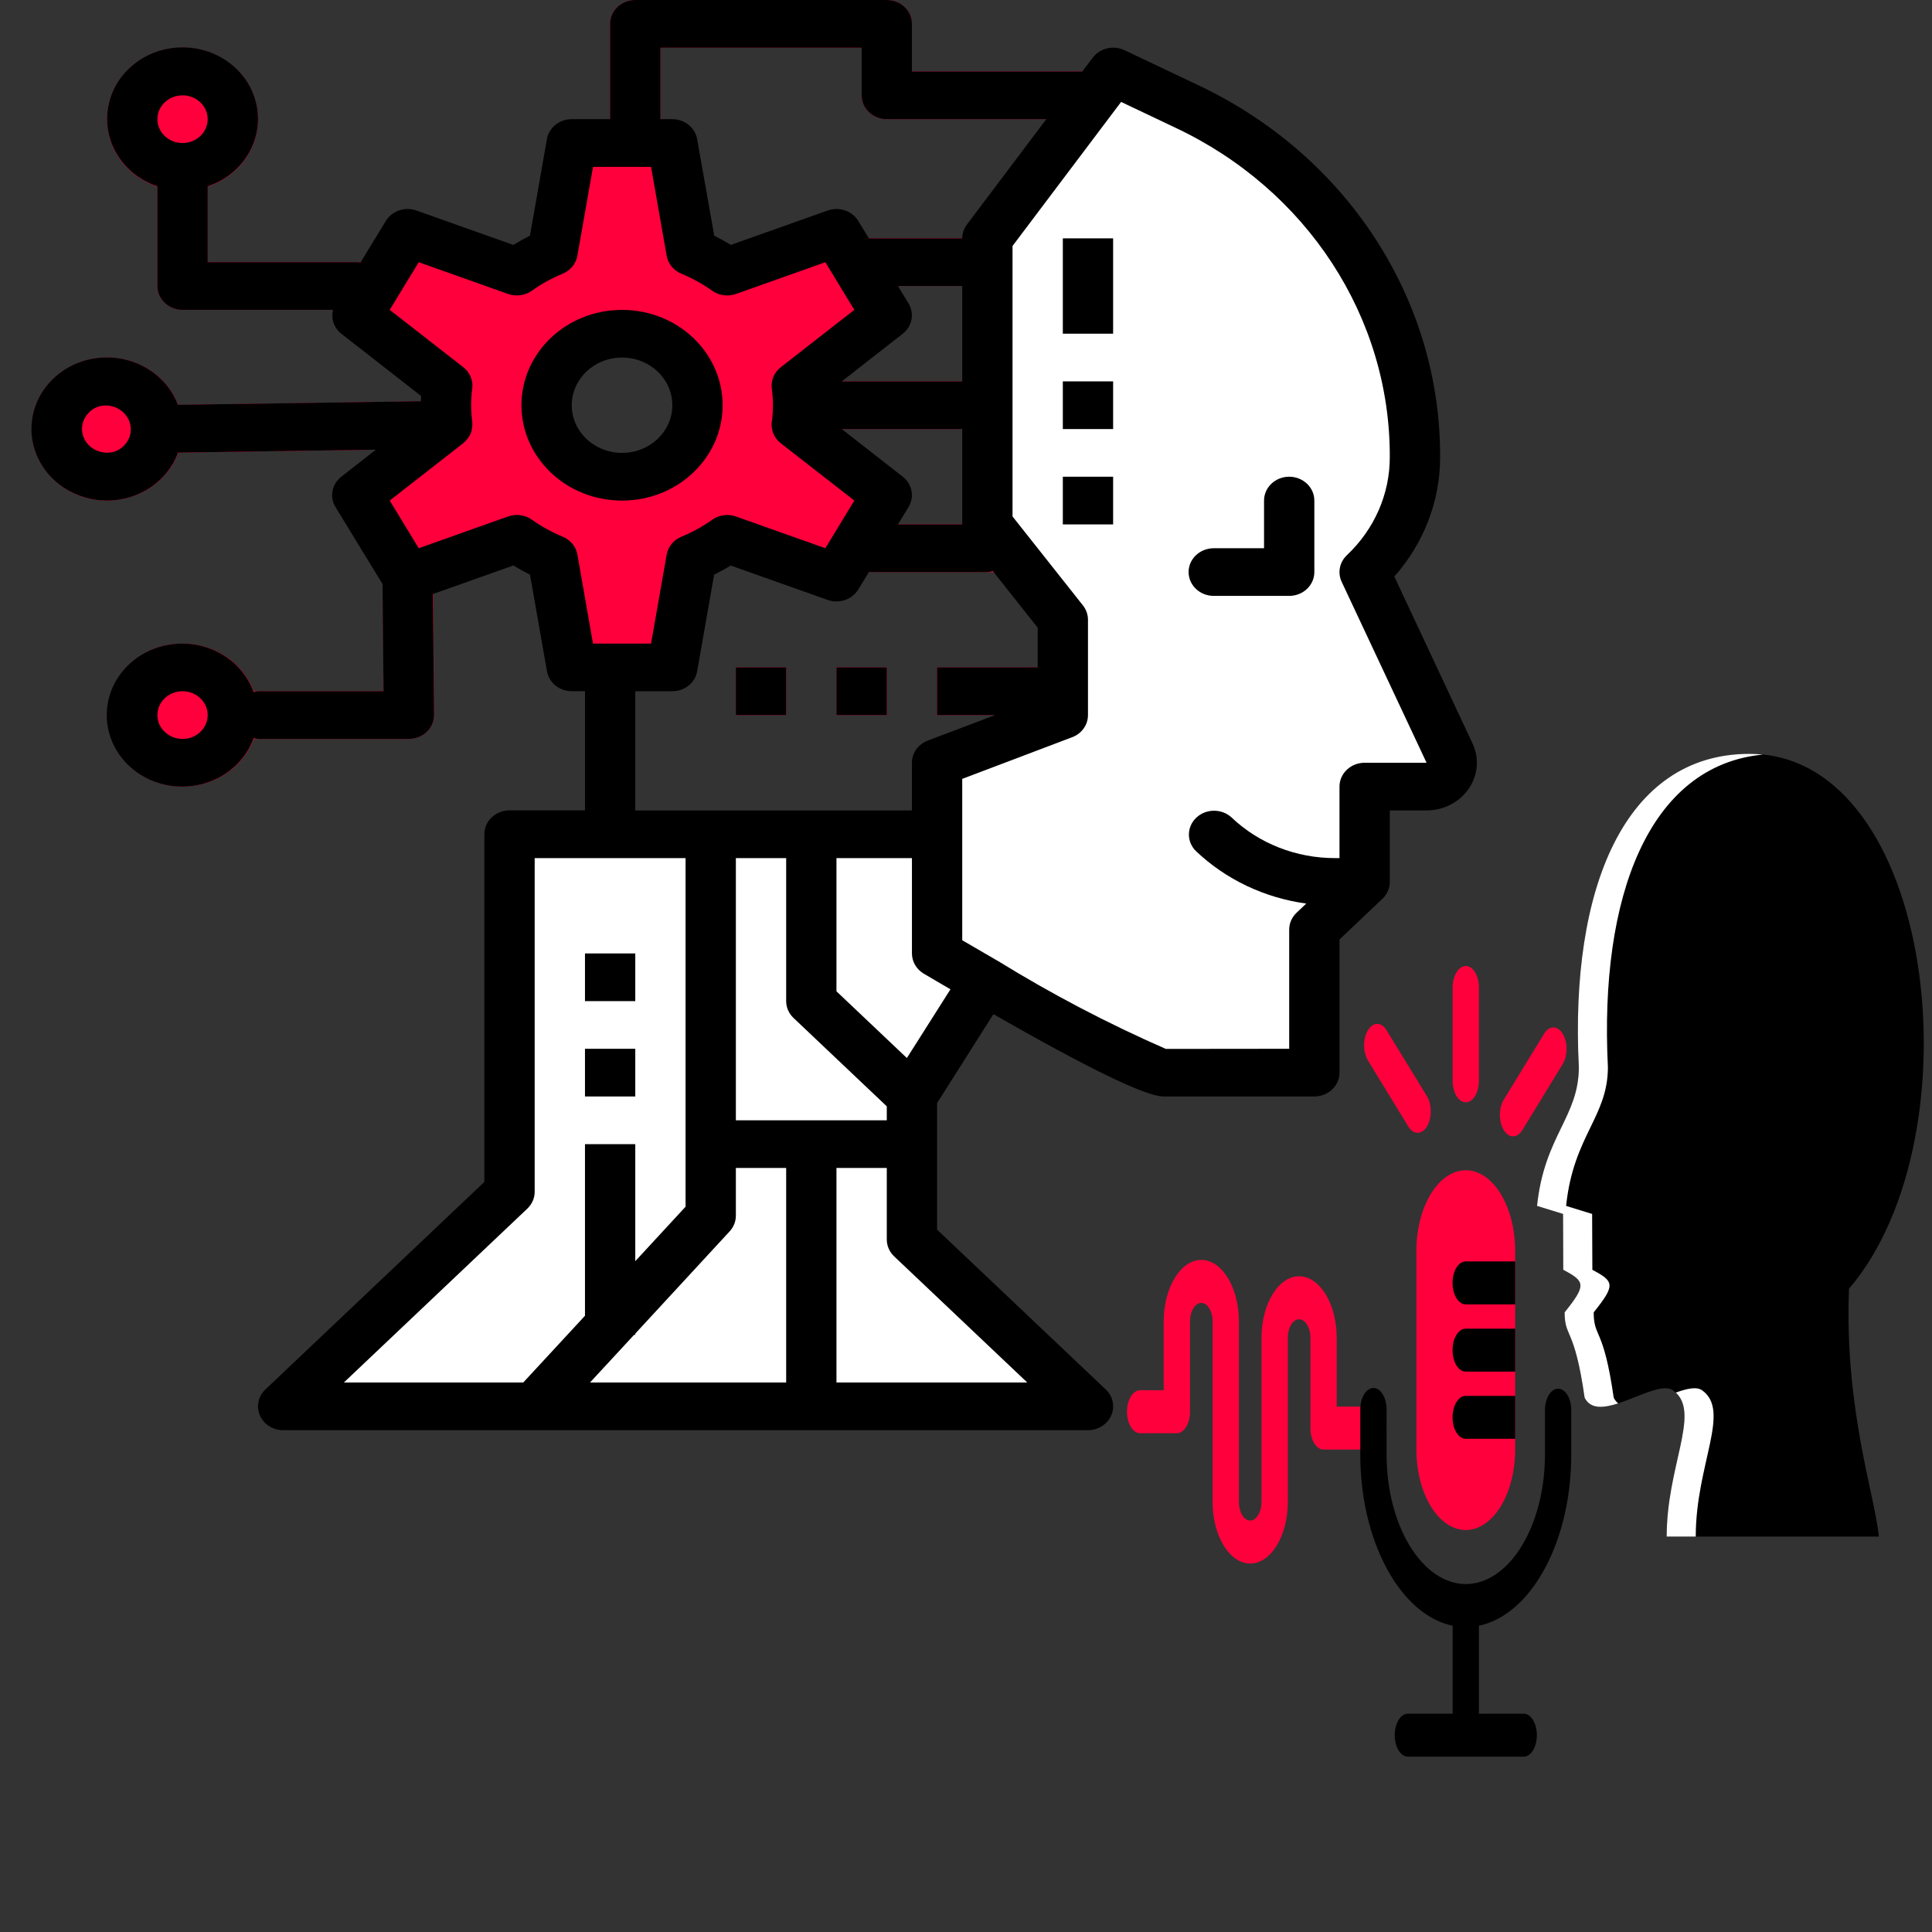 <svg width="60" height="60" viewBox="0 0 60 60" fill="none" xmlns="http://www.w3.org/2000/svg">
<rect x="0" y="0" width="60" height="60" fill="#333333" stroke="none"/>
<g clip-path="url(#clip0_80_7819)">
<g clip-path="url(#clip1_80_7819)">
<path d="M15.823 32.571V37.013L8.794 43.675H33.788L28.321 38.493V34.051L30.664 30.35V25.909H15.823V32.571Z" fill="white"/>
<path d="M13.439 16.272C13.434 15.867 13.084 15.543 12.658 15.546L12.651 15.539C12.219 15.543 11.873 15.877 11.877 16.286L11.911 21.468H7.232C7.165 21.472 7.099 21.484 7.036 21.505C6.696 20.908 5.973 20.606 5.279 20.773C4.585 20.938 4.099 21.53 4.099 22.208C4.099 22.886 4.585 23.477 5.279 23.643C5.973 23.809 6.696 23.508 7.036 22.911C7.099 22.931 7.165 22.944 7.232 22.948H12.699C12.907 22.948 13.107 22.869 13.254 22.729C13.4 22.589 13.482 22.399 13.48 22.201L13.439 16.272Z" fill="#FF003C"/>
<path d="M12.699 8.143H6.45V5.182C6.446 5.119 6.433 5.057 6.411 4.997C7.041 4.675 7.359 3.988 7.184 3.331C7.009 2.674 6.384 2.213 5.669 2.213C4.954 2.213 4.33 2.674 4.155 3.331C3.979 3.988 4.298 4.675 4.927 4.997C4.906 5.057 4.893 5.119 4.888 5.182V8.883C4.888 9.292 5.238 9.623 5.669 9.623H12.699C13.13 9.623 13.48 9.292 13.48 8.883C13.48 8.474 13.13 8.143 12.699 8.143Z" fill="#FF003C"/>
<path d="M13.891 12.452H13.879L4.876 12.584C4.815 12.589 4.756 12.602 4.698 12.621C4.359 12.025 3.635 11.723 2.941 11.889C2.248 12.055 1.762 12.646 1.762 13.324C1.762 14.002 2.248 14.594 2.941 14.76C3.635 14.926 4.359 14.624 4.698 14.028C4.76 14.048 4.823 14.06 4.888 14.065H4.901L13.903 13.933C14.335 13.93 14.682 13.595 14.678 13.187C14.675 12.778 14.322 12.449 13.891 12.452Z" fill="#FF003C"/>
<path d="M5.669 24.428C4.375 24.428 3.326 23.434 3.326 22.208C3.326 20.981 4.375 19.987 5.669 19.987C6.963 19.987 8.013 20.981 8.013 22.208C8.013 23.434 6.963 24.428 5.669 24.428ZM5.669 21.467C5.238 21.467 4.888 21.799 4.888 22.208C4.888 22.616 5.238 22.948 5.669 22.948C6.101 22.948 6.45 22.616 6.45 22.208C6.45 21.799 6.101 21.467 5.669 21.467Z" fill="#FF003C"/>
<path d="M5.669 5.922C4.375 5.922 3.326 4.928 3.326 3.701C3.326 2.475 4.375 1.48 5.669 1.48C6.963 1.48 8.013 2.475 8.013 3.701C8.013 4.928 6.963 5.922 5.669 5.922ZM5.669 2.961C5.238 2.961 4.888 3.292 4.888 3.701C4.888 4.11 5.238 4.441 5.669 4.441C6.101 4.441 6.45 4.11 6.45 3.701C6.45 3.292 6.101 2.961 5.669 2.961Z" fill="#FF003C"/>
<path d="M3.326 15.545C2.103 15.546 1.085 14.654 0.989 13.498C0.893 12.342 1.752 11.311 2.96 11.131C4.169 10.95 5.32 11.681 5.604 12.809C5.888 13.937 5.209 15.082 4.045 15.438C3.812 15.509 3.57 15.545 3.326 15.545ZM3.326 12.584C3.246 12.585 3.167 12.597 3.091 12.62C2.681 12.745 2.455 13.162 2.587 13.551C2.719 13.94 3.159 14.154 3.57 14.029C3.937 13.917 4.163 13.568 4.102 13.208C4.041 12.847 3.712 12.582 3.326 12.584Z" fill="#FF003C"/>
<path d="M32.031 17.766H26.173C25.689 17.811 25.256 17.483 25.196 17.026C25.256 16.569 25.689 16.24 26.173 16.285H32.031C32.514 16.24 32.948 16.569 33.007 17.026C32.948 17.483 32.514 17.811 32.031 17.766Z" fill="#FF003C"/>
<path d="M30.664 13.325H24.415C23.984 13.325 23.634 12.993 23.634 12.585C23.634 12.176 23.984 11.844 24.415 11.844H30.664C31.095 11.844 31.445 12.176 31.445 12.585C31.445 12.993 31.095 13.325 30.664 13.325Z" fill="#FF003C"/>
<path d="M30.664 8.883H25.977C25.546 8.883 25.196 8.551 25.196 8.143C25.196 7.734 25.546 7.402 25.977 7.402H30.664C31.095 7.402 31.445 7.734 31.445 8.143C31.445 8.551 31.095 8.883 30.664 8.883Z" fill="#FF003C"/>
<path d="M34.569 3.701H27.54C27.108 3.701 26.759 3.37 26.759 2.961V1.481H20.51V4.442C20.51 4.85 20.16 5.182 19.729 5.182C19.297 5.182 18.948 4.85 18.948 4.442V0.74C18.948 0.331 19.297 0 19.729 0H27.54C27.971 0 28.321 0.331 28.321 0.74V2.221H34.569V3.701Z" fill="#FF003C"/>
<path d="M22.853 20.727H24.415V22.208H22.853V20.727Z" fill="#FF003C"/>
<path d="M25.977 20.727H27.54V22.208H25.977V20.727Z" fill="#FF003C"/>
<path d="M29.102 20.727H33.788V22.208H29.102V20.727Z" fill="#FF003C"/>
<path d="M18.948 27.389C18.516 27.389 18.167 27.058 18.167 26.649V19.987C18.167 19.578 18.516 19.247 18.948 19.247C19.379 19.247 19.729 19.578 19.729 19.987V26.649C19.729 27.058 19.379 27.389 18.948 27.389Z" fill="#FF003C"/>
<path d="M24.786 12.584C24.785 12.381 24.77 12.178 24.744 11.976L27.54 9.795L25.977 7.231L22.584 8.439C22.241 8.193 21.868 7.988 21.474 7.826L20.88 4.441H17.756L17.161 7.823C16.767 7.985 16.394 8.191 16.052 8.436L12.658 7.231L11.095 9.795L13.891 11.976C13.837 12.38 13.837 12.789 13.891 13.193L11.095 15.373L12.658 17.938L16.052 16.73C16.394 16.975 16.767 17.181 17.161 17.343L17.365 18.506L17.756 20.727H20.88L21.474 17.346C21.868 17.184 22.241 16.978 22.584 16.733L25.977 17.938L27.54 15.373L24.744 13.193C24.77 12.991 24.785 12.788 24.786 12.584ZM19.318 14.805C18.024 14.805 16.975 13.811 16.975 12.584C16.975 11.358 18.024 10.363 19.318 10.363C20.612 10.363 21.661 11.358 21.661 12.584C21.661 13.811 20.612 14.805 19.318 14.805Z" fill="#FF003C"/>
<path d="M22.072 25.909V37.753L16.605 43.675H8.794L15.823 37.013V25.909H22.072Z" fill="white"/>
<path d="M28.321 35.532H22.072V25.909H30.664V30.35L28.321 34.051V35.532Z" fill="white"/>
<path d="M25.196 35.532V43.675H33.788L28.321 38.493V35.532H25.196Z" fill="white"/>
<path d="M25.196 25.909V31.09L28.321 34.051L32.226 28.87V25.909H25.196Z" fill="white"/>
<path d="M18.167 29.61H19.729V31.091H18.167V29.61Z" fill="white"/>
<path d="M18.167 32.571H19.729V34.052H18.167V32.571Z" fill="white"/>
<path d="M18.167 41.983L19.729 40.291V35.532H18.167V41.983Z" fill="white"/>
<path d="M29.865 32.003L32.226 28.87V25.909H27.54V30.35L29.865 32.003Z" fill="white"/>
<path d="M34.569 2.221L30.664 7.402V16.285L33.007 19.247V22.208L29.102 23.688V29.61C29.102 29.61 35.35 33.311 36.132 33.311H40.818V28.87L42.38 27.389V24.428H44.302C44.567 24.428 44.813 24.302 44.957 24.091C45.101 23.881 45.123 23.616 45.016 23.388L42.38 17.766C43.381 16.818 43.942 15.533 43.942 14.192C43.942 9.577 41.19 5.358 36.834 3.295L34.569 2.221Z" fill="white"/>
<path d="M40.037 18.506H37.694C37.263 18.506 36.913 18.175 36.913 17.766C36.913 17.357 37.263 17.026 37.694 17.026H39.256V15.545C39.256 15.137 39.606 14.805 40.037 14.805C40.468 14.805 40.818 15.137 40.818 15.545V17.766C40.818 18.175 40.468 18.506 40.037 18.506Z" fill="white"/>
<path d="M38.246 25.386C37.939 25.105 37.452 25.109 37.151 25.395C36.85 25.68 36.846 26.142 37.142 26.432C38.285 27.523 39.842 28.134 41.465 28.13H41.599L42.38 27.389V26.649H41.465C40.257 26.652 39.098 26.197 38.246 25.386Z" fill="white"/>
<path d="M33.007 7.402H34.569V10.363H33.007V7.402Z" fill="white"/>
<path d="M33.007 11.844H34.569V13.325H33.007V11.844Z" fill="white"/>
<path d="M33.007 14.805H34.569V16.286H33.007V14.805Z" fill="white"/>
<path d="M37.694 18.506H40.037C40.468 18.506 40.818 18.175 40.818 17.766V15.545C40.818 15.137 40.468 14.805 40.037 14.805C39.606 14.805 39.256 15.137 39.256 15.545V17.026H37.694C37.263 17.026 36.913 17.357 36.913 17.766C36.913 18.175 37.263 18.506 37.694 18.506Z" fill="black"/>
<path d="M19.318 15.546C21.044 15.546 22.442 14.22 22.442 12.585C22.442 10.949 21.044 9.624 19.318 9.624C17.592 9.624 16.194 10.949 16.194 12.585C16.194 14.22 17.592 15.546 19.318 15.546ZM19.318 11.104C20.181 11.104 20.88 11.767 20.88 12.585C20.88 13.402 20.181 14.065 19.318 14.065C18.455 14.065 17.756 13.402 17.756 12.585C17.756 11.767 18.455 11.104 19.318 11.104Z" fill="black"/>
<path d="M2.256 15.3C2.587 15.461 2.954 15.546 3.326 15.545C4.32 15.545 5.205 14.947 5.529 14.056L11.671 13.966L10.6 14.805C10.304 15.035 10.228 15.433 10.419 15.747L11.879 18.136L11.911 21.467H8.013C7.967 21.472 7.921 21.48 7.877 21.493C7.508 20.464 6.408 19.839 5.277 20.017C4.145 20.194 3.315 21.121 3.315 22.208C3.315 23.294 4.145 24.222 5.277 24.399C6.408 24.576 7.508 23.951 7.877 22.922C7.921 22.935 7.967 22.944 8.013 22.948H12.699C12.907 22.948 13.107 22.869 13.254 22.729C13.4 22.589 13.482 22.398 13.48 22.201L13.444 18.449L15.944 17.561C16.113 17.665 16.286 17.76 16.46 17.847L16.987 20.848C17.05 21.205 17.376 21.466 17.758 21.466H18.167V25.167H15.823C15.392 25.167 15.042 25.499 15.042 25.907V36.706L8.241 43.152C8.018 43.363 7.951 43.682 8.072 43.958C8.193 44.235 8.478 44.415 8.794 44.415H33.788C34.104 44.415 34.389 44.235 34.51 43.958C34.63 43.682 34.564 43.363 34.341 43.152L29.102 38.187V34.257L30.851 31.496C33.801 33.184 35.585 34.052 36.132 34.052H40.818C41.249 34.052 41.599 33.72 41.599 33.311V29.176L42.932 27.913C43.078 27.774 43.161 27.586 43.161 27.389V25.169H44.303C44.831 25.169 45.324 24.915 45.612 24.495C45.901 24.075 45.945 23.545 45.73 23.087L43.302 17.905C44.224 16.865 44.727 15.55 44.724 14.191C44.741 9.292 41.818 4.809 37.186 2.633L34.921 1.558C34.577 1.396 34.16 1.494 33.937 1.791L33.609 2.221H28.321V0.74C28.321 0.331 27.971 0 27.54 0H19.729C19.297 0 18.948 0.331 18.948 0.74V3.701H17.756C17.374 3.701 17.047 3.963 16.985 4.32L16.458 7.32C16.283 7.407 16.111 7.502 15.941 7.606L12.933 6.538C12.576 6.411 12.174 6.547 11.983 6.861L11.195 8.154C11.175 8.154 11.159 8.143 11.139 8.143H6.45V5.786C7.526 5.425 8.172 4.383 7.979 3.317C7.786 2.25 6.81 1.471 5.669 1.471C4.528 1.471 3.553 2.25 3.36 3.317C3.167 4.383 3.812 5.425 4.888 5.786V8.883C4.888 9.292 5.238 9.623 5.669 9.623H10.344C10.272 9.896 10.371 10.184 10.6 10.364L13.077 12.297C13.077 12.351 13.077 12.406 13.072 12.461L5.526 12.572C5.171 11.633 4.199 11.034 3.15 11.106C2.101 11.178 1.231 11.904 1.023 12.881C0.814 13.858 1.318 14.847 2.256 15.3ZM5.669 22.948C5.238 22.948 4.888 22.616 4.888 22.208C4.888 21.799 5.238 21.467 5.669 21.467C6.101 21.467 6.45 21.799 6.45 22.208C6.45 22.616 6.101 22.948 5.669 22.948ZM5.669 2.961C6.101 2.961 6.45 3.292 6.45 3.701C6.45 4.11 6.101 4.442 5.669 4.442C5.238 4.442 4.888 4.11 4.888 3.701C4.888 3.292 5.238 2.961 5.669 2.961ZM19.729 21.467H20.88C21.262 21.467 21.587 21.206 21.65 20.849L22.178 17.848C22.352 17.762 22.524 17.667 22.694 17.563L25.703 18.631C26.061 18.758 26.463 18.621 26.654 18.308L26.984 17.766H30.664C30.722 17.762 30.778 17.751 30.833 17.734L32.226 19.493V20.727H29.102V22.208H30.904L28.812 23C28.515 23.113 28.32 23.385 28.321 23.688V25.169H19.729V21.467ZM28.216 9.425L27.886 8.883H29.883V11.844H26.142L28.036 10.364C28.33 10.134 28.405 9.738 28.216 9.425ZM29.883 13.325V16.286H27.886L28.216 15.744C28.405 15.431 28.33 15.035 28.036 14.805L26.142 13.325H29.883ZM24.644 31.614L27.54 34.358V34.792H22.853V26.649H24.415V31.091C24.415 31.287 24.498 31.475 24.644 31.614ZM19.693 41.454H19.729V41.416L22.66 38.241C22.785 38.106 22.853 37.932 22.853 37.753V36.272H24.415V42.935H18.323L19.693 41.454ZM10.679 42.935L16.376 37.536C16.522 37.397 16.605 37.209 16.605 37.013V26.649H21.291V37.475L19.729 39.167V35.532H18.167V40.862L16.25 42.935H10.679ZM31.903 42.935H25.977V36.272H27.54V38.493C27.54 38.69 27.622 38.878 27.768 39.017L31.903 42.935ZM28.164 32.858L25.977 30.786V26.649H28.321V29.61C28.321 29.865 28.46 30.102 28.688 30.238C28.979 30.411 29.242 30.564 29.517 30.724L28.164 32.858ZM34.817 3.165L36.487 3.958C40.588 5.884 43.177 9.853 43.161 14.191C43.165 15.336 42.685 16.435 41.828 17.243C41.6 17.459 41.535 17.787 41.666 18.067L44.303 23.688H42.38C41.949 23.688 41.599 24.02 41.599 24.428V26.649H41.465C40.257 26.652 39.098 26.197 38.246 25.386C37.939 25.105 37.452 25.109 37.151 25.395C36.85 25.68 36.846 26.142 37.142 26.432C38.067 27.312 39.269 27.884 40.567 28.061L40.266 28.346C40.119 28.485 40.037 28.674 40.037 28.87V32.571L36.206 32.575C34.401 31.785 32.659 30.872 30.992 29.844L30.988 29.84H30.983C30.616 29.629 30.247 29.414 29.883 29.2V24.189L33.297 22.895C33.594 22.783 33.788 22.511 33.788 22.208V19.247C33.788 19.087 33.733 18.931 33.632 18.802L31.445 16.039V7.639L34.817 3.165ZM20.51 1.481H26.759V2.961C26.759 3.37 27.108 3.701 27.54 3.701H32.494L30.029 6.972C29.934 7.098 29.883 7.248 29.883 7.403H26.984L26.654 6.861C26.463 6.547 26.061 6.411 25.703 6.538L22.697 7.606C22.527 7.502 22.355 7.406 22.181 7.32L21.65 4.319C21.587 3.963 21.262 3.701 20.88 3.701H20.51V1.481ZM12.103 9.623L13.004 8.143L15.777 9.128C16.026 9.216 16.305 9.179 16.518 9.028C16.812 8.818 17.132 8.642 17.469 8.502C17.714 8.403 17.888 8.192 17.931 7.944L18.417 5.182H20.219L20.704 7.944C20.748 8.193 20.922 8.404 21.167 8.503C21.504 8.643 21.823 8.819 22.117 9.029C22.33 9.179 22.609 9.217 22.858 9.129L25.632 8.143L26.532 9.623L24.247 11.405C24.042 11.565 23.937 11.814 23.968 12.065C24.016 12.41 24.016 12.76 23.968 13.105C23.937 13.356 24.042 13.605 24.247 13.765L26.532 15.545L25.632 17.026L22.858 16.041C22.609 15.952 22.33 15.99 22.117 16.141C21.823 16.35 21.504 16.527 21.167 16.666C20.922 16.766 20.748 16.976 20.704 17.225L20.219 19.987H18.416L17.932 17.224C17.889 16.976 17.714 16.765 17.47 16.666C17.132 16.526 16.813 16.35 16.52 16.14C16.306 15.989 16.027 15.951 15.778 16.04L13.004 17.026L12.103 15.545L14.388 13.763C14.402 13.751 14.415 13.737 14.428 13.723C14.443 13.709 14.457 13.695 14.471 13.68C14.529 13.62 14.577 13.551 14.611 13.476L14.616 13.467C14.648 13.386 14.665 13.299 14.666 13.212C14.669 13.202 14.671 13.191 14.672 13.18C14.672 13.171 14.668 13.164 14.667 13.155C14.666 13.146 14.667 13.121 14.667 13.104C14.619 12.758 14.619 12.409 14.667 12.063C14.698 11.813 14.593 11.564 14.387 11.403L12.103 9.623ZM2.632 12.986C2.725 12.809 2.889 12.676 3.088 12.616C3.487 12.52 3.897 12.734 4.024 13.107C4.151 13.479 3.95 13.88 3.566 14.023C3.155 14.148 2.715 13.934 2.583 13.544C2.521 13.36 2.538 13.159 2.632 12.986Z" fill="black"/>
<path d="M18.167 29.61H19.729V31.091H18.167V29.61Z" fill="black"/>
<path d="M18.167 32.571H19.729V34.052H18.167V32.571Z" fill="black"/>
<path d="M22.853 20.727H24.415V22.208H22.853V20.727Z" fill="black"/>
<path d="M25.977 20.727H27.54V22.208H25.977V20.727Z" fill="black"/>
<path d="M33.007 7.402H34.569V10.363H33.007V7.402Z" fill="black"/>
<path d="M33.007 11.844H34.569V13.325H33.007V11.844Z" fill="black"/>
<path d="M33.007 14.805H34.569V16.286H33.007V14.805Z" fill="black"/>
</g>
<path fill-rule="evenodd" clip-rule="evenodd" d="M42.65 45.018C42.876 45.018 43.059 44.719 43.059 44.35C43.059 43.982 42.876 43.683 42.65 43.683H41.512V41.544C41.512 41.019 41.381 40.541 41.17 40.196C40.958 39.85 40.666 39.636 40.345 39.636C40.023 39.636 39.731 39.85 39.52 40.196C39.309 40.542 39.177 41.019 39.177 41.544V46.649C39.177 46.806 39.138 46.949 39.074 47.053C39.01 47.157 38.922 47.222 38.826 47.222C38.73 47.222 38.643 47.157 38.579 47.053C38.515 46.949 38.475 46.806 38.475 46.649V41.037C38.475 40.511 38.344 40.034 38.133 39.688C37.922 39.343 37.629 39.128 37.308 39.128C36.986 39.128 36.694 39.343 36.483 39.688C36.272 40.034 36.14 40.511 36.14 41.037V43.175H35.408C35.183 43.175 35 43.474 35 43.843C35 44.211 35.183 44.51 35.408 44.51H36.549C36.774 44.51 36.957 44.211 36.957 43.843V41.037C36.957 40.88 36.996 40.736 37.06 40.632C37.124 40.528 37.212 40.463 37.308 40.463C37.404 40.463 37.492 40.528 37.555 40.632C37.619 40.736 37.659 40.88 37.659 41.037V46.649C37.659 47.174 37.79 47.651 38.001 47.997C38.213 48.343 38.505 48.557 38.826 48.557C39.148 48.557 39.44 48.343 39.651 47.997C39.862 47.651 39.994 47.174 39.994 46.649V41.544C39.994 41.387 40.033 41.244 40.097 41.14C40.161 41.035 40.249 40.971 40.345 40.971C40.441 40.971 40.528 41.035 40.592 41.14C40.656 41.244 40.696 41.387 40.696 41.544V44.35C40.696 44.719 40.878 45.018 41.104 45.018H42.65H42.65Z" fill="#FF003C"/>
<path fill-rule="evenodd" clip-rule="evenodd" d="M43.062 43.772C43.062 43.404 42.879 43.105 42.654 43.105C42.428 43.105 42.245 43.404 42.245 43.772V45.174C42.245 46.647 42.614 47.986 43.208 48.956C43.71 49.778 44.374 50.335 45.113 50.487V53.22H43.722C43.497 53.22 43.314 53.519 43.314 53.887C43.314 54.256 43.497 54.555 43.722 54.555H47.32C47.546 54.555 47.728 54.256 47.728 53.887C47.728 53.519 47.546 53.22 47.32 53.22H45.929V50.487C46.668 50.335 47.333 49.778 47.835 48.956C48.428 47.986 48.797 46.647 48.797 45.174V43.794C48.797 43.425 48.614 43.127 48.389 43.127C48.163 43.127 47.98 43.425 47.98 43.794V45.174C47.98 46.279 47.703 47.284 47.258 48.013C46.812 48.741 46.197 49.194 45.521 49.194C44.845 49.194 44.231 48.741 43.785 48.013C43.339 47.284 43.062 46.279 43.062 45.174V43.772Z" fill="black"/>
<path d="M45.521 36.343H45.521C46.368 36.343 47.055 37.465 47.055 38.85V45.009C47.055 46.394 46.368 47.516 45.521 47.516H45.521C44.674 47.516 43.987 46.394 43.987 45.009V38.85C43.987 37.465 44.674 36.343 45.521 36.343Z" fill="#FF003C"/>
<path fill-rule="evenodd" clip-rule="evenodd" d="M47.055 44.684V43.35H45.519C45.293 43.35 45.11 43.649 45.11 44.017C45.11 44.386 45.293 44.684 45.519 44.684H47.055ZM47.055 42.597V41.262H45.519C45.293 41.262 45.11 41.561 45.11 41.929C45.11 42.298 45.293 42.597 45.519 42.597H47.055ZM47.055 40.509V39.174H45.519C45.293 39.174 45.11 39.473 45.11 39.842C45.11 40.21 45.293 40.509 45.519 40.509H47.055Z" fill="black"/>
<path fill-rule="evenodd" clip-rule="evenodd" d="M45.929 30.667C45.929 30.299 45.747 30 45.521 30C45.296 30 45.113 30.299 45.113 30.667V33.565C45.113 33.934 45.296 34.233 45.521 34.233C45.747 34.233 45.929 33.934 45.929 33.565V30.667ZM43.06 31.993C42.901 31.732 42.643 31.732 42.483 31.993C42.324 32.253 42.324 32.676 42.483 32.936L43.737 34.986C43.896 35.246 44.155 35.246 44.314 34.986C44.474 34.725 44.474 34.302 44.314 34.042L43.06 31.993ZM48.531 33.046C48.691 32.786 48.691 32.363 48.531 32.103C48.372 31.842 48.113 31.842 47.954 32.103L46.7 34.152C46.541 34.412 46.541 34.835 46.7 35.096C46.86 35.356 47.118 35.356 47.278 35.096L48.531 33.046Z" fill="#FF003C"/>
<path fill-rule="evenodd" clip-rule="evenodd" d="M47.734 37.451C47.96 35.267 49.032 34.69 49.032 33.138C48.752 27.613 50.443 23.411 54.332 23.411C60.114 23.411 61.457 35.306 57.422 40.024C57.278 43.78 58.232 46.444 58.349 47.72H51.76C51.76 45.484 52.861 43.823 51.96 43.179C51.417 42.79 49.647 44.291 49.212 43.406C48.894 41.183 48.591 41.56 48.591 40.755C49.271 39.909 49.232 39.795 48.548 39.435L48.542 37.7L47.733 37.451L47.734 37.451Z" fill="black"/>
<path fill-rule="evenodd" clip-rule="evenodd" d="M47.734 37.451C47.96 35.267 49.032 34.69 49.032 33.138C48.752 27.613 50.443 23.411 54.332 23.411C54.474 23.411 54.613 23.42 54.749 23.434C51.205 23.772 49.667 27.848 49.935 33.138C49.935 34.69 48.863 35.266 48.637 37.451L49.445 37.7L49.452 39.435C50.135 39.795 50.174 39.909 49.494 40.755C49.494 41.56 49.797 41.183 50.115 43.406C50.152 43.481 50.199 43.539 50.254 43.583C49.8 43.73 49.392 43.772 49.212 43.406C48.894 41.183 48.591 41.56 48.591 40.755C49.271 39.909 49.232 39.795 48.548 39.435L48.542 37.7L47.734 37.451V37.451ZM52.663 47.72C52.663 45.484 53.764 43.823 52.863 43.179C52.688 43.054 52.387 43.124 52.044 43.248C52.787 43.937 51.76 45.56 51.76 47.72H52.663Z" fill="white"/>
</g>
<defs>
<clipPath id="clip0_80_7819">
<rect width="60" height="60" fill="white"/>
</clipPath>
<clipPath id="clip1_80_7819">
<rect width="46.865" height="44.415" fill="white"/>
</clipPath>
</defs>
</svg>
